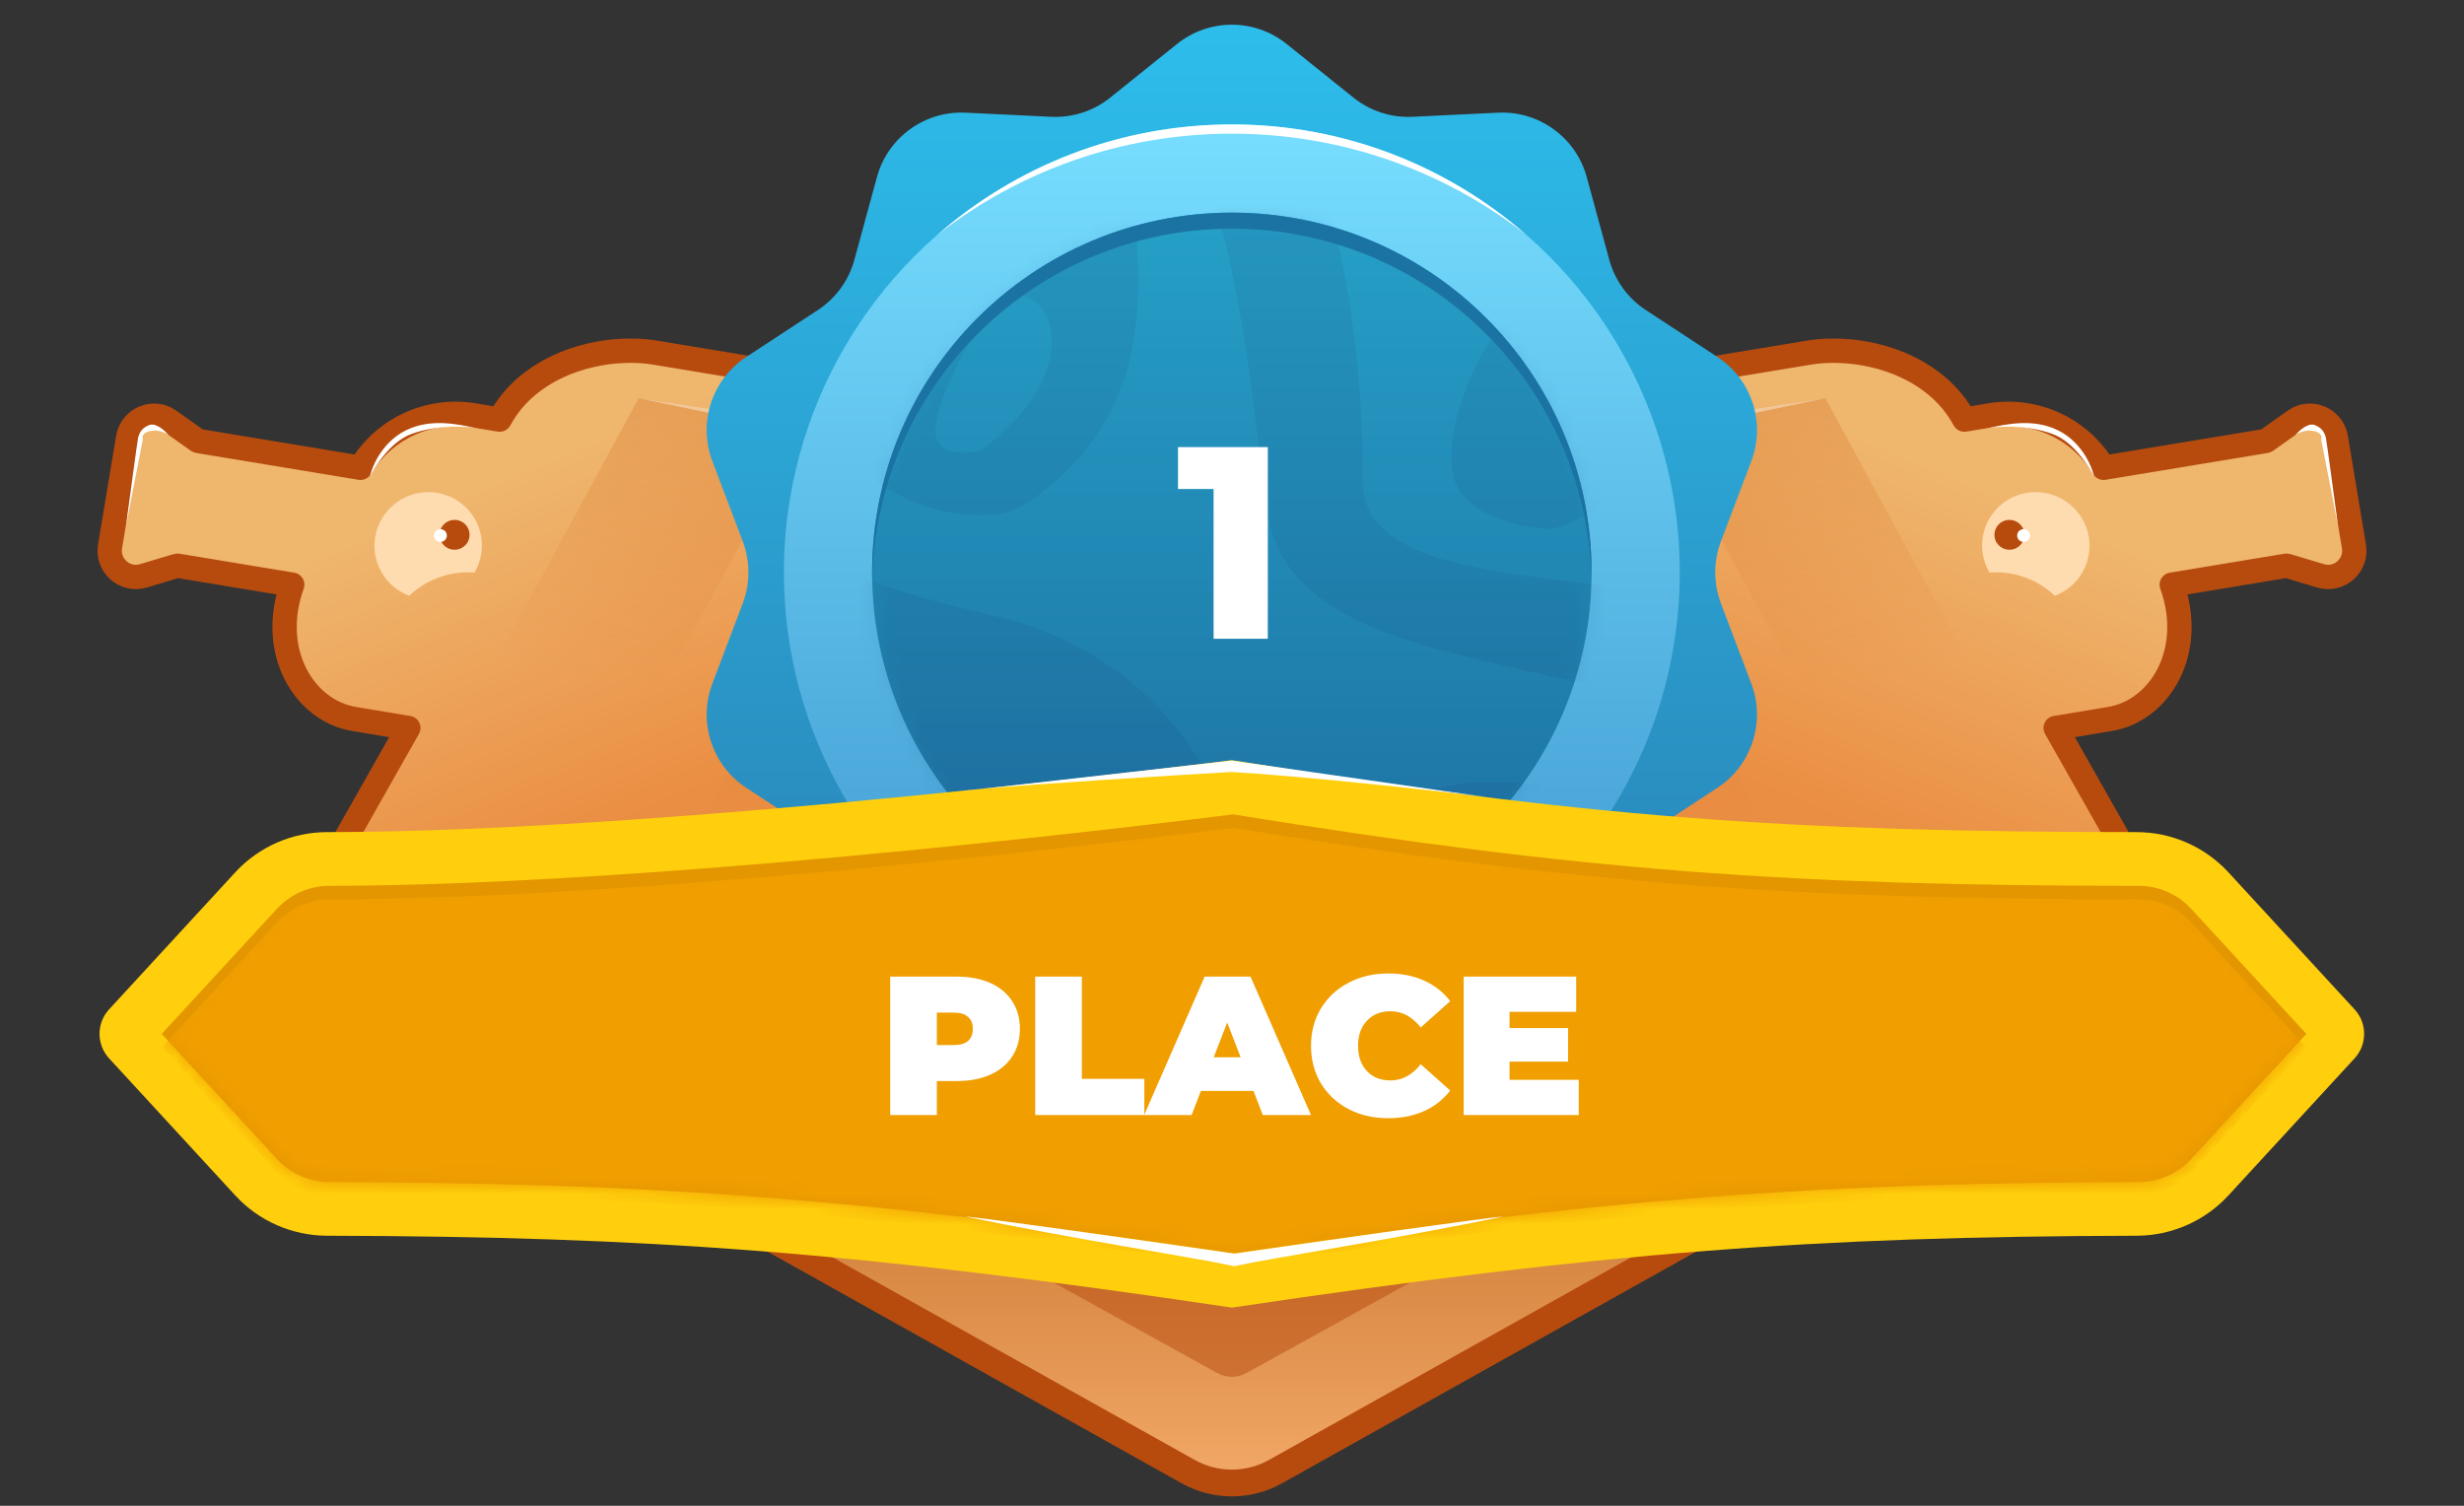 <svg width="162" height="99" viewBox="0 0 162 99" fill="none" xmlns="http://www.w3.org/2000/svg">
<rect x="0" y="0" width="162" height="99" fill="#333333" stroke="none"/>
<path d="M56.053 28.275L53.333 33.274C53.345 33.275 53.357 33.277 53.369 33.279L75.377 36.916C76.728 37.139 77.445 38.636 76.773 39.83C76.366 40.554 75.548 40.947 74.728 40.811L70.809 40.163C69.976 40.026 69.147 40.432 68.745 41.174L64.161 49.628C63.952 50.014 63.877 50.46 63.949 50.893L65.969 63.111C66.26 64.874 65.091 66.548 63.335 66.882C61.572 67.218 59.857 66.078 59.52 64.303C59.315 63.22 59.068 61.872 58.835 60.475C58.276 60.748 57.661 60.899 57.071 60.965L57.714 64.611C58.022 66.36 56.868 68.033 55.123 68.368C53.338 68.71 51.621 67.523 51.313 65.734L50.376 60.302L38.101 58.273L35.29 63.436C34.418 65.038 32.401 65.615 30.816 64.717C29.26 63.835 28.707 61.865 29.576 60.301L31.324 57.153L29.347 56.827L27.926 59.377C27.028 60.988 24.987 61.556 23.388 60.64C21.811 59.736 21.261 57.727 22.157 56.144L26.845 47.862C26.685 47.836 26.514 47.808 26.334 47.778C25.394 47.624 24.217 47.429 23.269 47.269C19.994 46.716 17.634 42.843 19.213 38.44L11.687 37.196C11.668 37.193 11.648 37.194 11.63 37.199L9.434 37.859C8.21 38.227 7.026 37.185 7.236 35.925L8.426 28.778C8.635 27.521 10.088 26.915 11.128 27.651L12.998 28.975C13.013 28.986 13.031 28.993 13.05 28.996L23.7 30.756C25.236 28.19 28.187 26.817 31.144 27.306L31.148 27.306L31.152 27.307L31.156 27.308L31.16 27.308L31.164 27.309L31.168 27.31L31.172 27.31L31.175 27.311L31.179 27.311L31.183 27.312L31.187 27.313L31.191 27.314L31.195 27.314L31.199 27.315L31.203 27.316L31.207 27.316L31.211 27.317L31.215 27.317L31.219 27.318L31.223 27.319L31.227 27.319L31.231 27.32L31.235 27.321L31.239 27.321L31.243 27.322L31.247 27.323L31.251 27.323L31.255 27.324L31.259 27.325L31.263 27.325L31.267 27.326L31.271 27.327L31.275 27.327L31.279 27.328L31.283 27.329L31.287 27.329L31.291 27.33L31.295 27.331L31.299 27.331L31.303 27.332L31.307 27.333L31.311 27.333L31.315 27.334L31.319 27.335L31.323 27.335L31.327 27.336L31.331 27.337L31.335 27.337L31.339 27.338L31.343 27.339L31.347 27.339L31.351 27.34L31.355 27.341L31.359 27.341L31.363 27.342L31.367 27.343L31.371 27.343L31.375 27.344L31.38 27.345L31.384 27.345L31.388 27.346L31.392 27.347L31.396 27.347L31.4 27.348L31.404 27.349L31.408 27.349L31.412 27.35L31.416 27.351L31.42 27.351L31.424 27.352L31.428 27.353L31.432 27.353L31.436 27.354L31.441 27.355L31.445 27.355L31.449 27.356L31.453 27.357L31.457 27.357L31.461 27.358L31.465 27.359L31.469 27.359L31.473 27.36L31.477 27.361L31.482 27.361L31.486 27.362L31.49 27.363L31.494 27.363L31.498 27.364L31.502 27.365L31.506 27.366L31.51 27.366L31.514 27.367L31.519 27.368L31.523 27.368L31.527 27.369L31.531 27.37L31.535 27.37L31.539 27.371L31.543 27.372L31.547 27.372L31.552 27.373L31.556 27.374L31.56 27.374L31.564 27.375L31.568 27.376L31.572 27.377L31.576 27.377L31.581 27.378L31.585 27.378L31.589 27.379L31.593 27.38L31.597 27.381L31.602 27.381L31.606 27.382L31.61 27.383L31.614 27.383L31.618 27.384L31.622 27.385L31.627 27.385L31.631 27.386L31.635 27.387L31.639 27.387L31.643 27.388L31.648 27.389L31.652 27.39L31.656 27.39L31.66 27.391L31.664 27.392L31.669 27.392L31.673 27.393L31.677 27.394L31.681 27.395L31.685 27.395L31.69 27.396L31.694 27.396L31.698 27.397L31.702 27.398L31.706 27.399L31.711 27.399L31.715 27.4L31.719 27.401L31.723 27.401L31.728 27.402L31.732 27.403L31.736 27.404L31.74 27.404L31.744 27.405L31.749 27.406L31.753 27.406L31.757 27.407L31.762 27.408L31.766 27.408L31.77 27.409L31.774 27.41L31.779 27.41L31.783 27.411L31.787 27.412L31.791 27.413L31.796 27.413L31.8 27.414L31.804 27.415L31.808 27.416L31.813 27.416L31.817 27.417L31.821 27.418L31.826 27.418L31.83 27.419L31.834 27.42L31.838 27.42L31.843 27.421L31.847 27.422L31.851 27.423L31.856 27.423L31.86 27.424L31.864 27.425L31.869 27.425L31.873 27.426L31.877 27.427L31.881 27.427L31.886 27.428L31.89 27.429L31.894 27.43L31.899 27.43L31.903 27.431L31.907 27.432L31.912 27.433L31.916 27.433L31.92 27.434L31.925 27.435L31.929 27.435L31.933 27.436L31.938 27.437L31.942 27.438L31.946 27.438L31.951 27.439L31.955 27.44L31.959 27.44L31.964 27.441L31.968 27.442L31.973 27.443L31.977 27.443L31.981 27.444L31.985 27.445L31.99 27.445L31.994 27.446L31.999 27.447L32.003 27.448L32.007 27.448L32.012 27.449L32.016 27.45L32.02 27.451L32.025 27.451L32.029 27.452L32.034 27.453L32.038 27.453L32.042 27.454L32.047 27.455L32.051 27.456L32.056 27.456L32.06 27.457L32.065 27.458L32.069 27.459L32.073 27.459L32.078 27.46L32.082 27.461L32.087 27.461L32.091 27.462L32.095 27.463L32.1 27.464L32.104 27.464L32.109 27.465L32.113 27.466L32.117 27.467L32.122 27.467L32.126 27.468L32.131 27.469L32.135 27.47L32.14 27.47L32.144 27.471L32.148 27.472L32.153 27.472L32.157 27.473L32.162 27.474L32.166 27.475L32.171 27.475L32.175 27.476L32.18 27.477L32.184 27.478L32.189 27.478L32.193 27.479L32.198 27.48L32.202 27.48L32.206 27.481L32.211 27.482L32.215 27.483L32.22 27.483L32.224 27.484L32.229 27.485L32.233 27.486L32.238 27.486L32.242 27.487L32.247 27.488L32.251 27.489L32.256 27.489L32.26 27.49L32.265 27.491L32.269 27.492L32.274 27.492L32.278 27.493L32.283 27.494L32.287 27.495L32.292 27.495L32.296 27.496L32.301 27.497L32.306 27.498L32.31 27.498L32.315 27.499L32.319 27.5L32.324 27.501L32.328 27.501L32.333 27.502L32.337 27.503L32.342 27.504L32.346 27.504L32.351 27.505L32.355 27.506L32.36 27.507L32.364 27.507L32.369 27.508L32.374 27.509L32.378 27.51L32.383 27.51L32.387 27.511L32.392 27.512L32.396 27.513L32.401 27.513L32.406 27.514L32.41 27.515L32.415 27.516L32.419 27.516L32.424 27.517L32.428 27.518L32.433 27.519L32.438 27.52L32.442 27.52L32.447 27.521L32.451 27.522L32.456 27.523L32.461 27.523L32.465 27.524L32.47 27.525L32.474 27.526L32.479 27.526L32.484 27.527L32.488 27.528L32.493 27.529L32.497 27.529L32.502 27.53L32.507 27.531L32.511 27.532L32.516 27.532L32.52 27.533L32.525 27.534L32.53 27.535L32.534 27.535L32.539 27.536L32.544 27.537L32.548 27.538L32.553 27.538L32.558 27.539L32.562 27.54L32.567 27.541L32.572 27.542L32.576 27.542L32.581 27.543L32.586 27.544L32.59 27.545L32.595 27.546L32.599 27.546L32.604 27.547L32.609 27.548L32.614 27.549L32.618 27.549L32.623 27.55L32.628 27.551L32.632 27.552L32.637 27.552L32.642 27.553L32.646 27.554L32.651 27.555L32.656 27.555L32.66 27.556L32.665 27.557L32.67 27.558L32.675 27.559L32.679 27.559L32.684 27.56L32.689 27.561L32.693 27.562L32.698 27.562L32.703 27.563L32.707 27.564L32.712 27.565L32.717 27.566L32.722 27.566L32.726 27.567L32.731 27.568L32.736 27.569L32.74 27.57L32.745 27.57L32.75 27.571L32.755 27.572L32.76 27.573L32.764 27.573L32.769 27.574L32.774 27.575L32.779 27.576L32.783 27.577L32.788 27.577L32.793 27.578L32.797 27.579L32.802 27.58L32.807 27.581L32.812 27.581L32.817 27.582L32.821 27.583L32.826 27.584L32.831 27.584L32.836 27.585L32.84 27.586L32.845 27.587L32.85 27.587C33.796 25.823 35.374 24.627 37.094 23.914C38.988 23.129 41.108 22.904 42.909 23.158L42.928 23.161L54.49 25.072C55.975 25.317 56.773 26.953 56.053 28.275Z" fill="url(#paint0_linear_744_1052)" stroke="#B74B0E" stroke-width="1.6" stroke-miterlimit="1.5" stroke-linecap="round" stroke-linejoin="round"/>
<path opacity="0.6" d="M55.589 36.833L66.885 38.699L58.686 53.655C57.775 55.318 55.604 56.429 53.838 56.137L45.74 54.799L55.589 36.833Z" fill="url(#paint1_linear_744_1052)"/>
<path opacity="0.4" d="M41.991 26.176L51.535 27.754C52.29 27.878 52.588 28.553 52.202 29.264L44.157 44.095C43.769 44.811 42.836 45.291 42.076 45.165L32.545 43.59L41.991 26.176Z" fill="url(#paint2_linear_744_1052)"/>
<path fill-rule="evenodd" clip-rule="evenodd" d="M26.903 39.167C26.271 38.931 25.7 38.512 25.278 37.923C24.146 36.345 24.515 34.148 26.102 33.015C27.689 31.882 29.893 32.243 31.025 33.821C31.858 34.983 31.878 36.482 31.196 37.643C30.856 37.617 30.513 37.621 30.171 37.658C29.186 37.763 28.246 38.126 27.448 38.711C27.256 38.852 27.074 39.004 26.903 39.167Z" fill="#FFDCB0"/>
<path d="M29.549 36.085C29.036 35.898 28.773 35.334 28.959 34.825C29.146 34.315 29.712 34.053 30.224 34.24C30.736 34.426 31 34.99 30.814 35.5C30.627 36.009 30.061 36.271 29.549 36.085Z" fill="#B74B0E"/>
<path d="M28.813 35.605C28.593 35.525 28.48 35.283 28.56 35.065C28.64 34.847 28.883 34.735 29.102 34.815C29.321 34.894 29.434 35.136 29.354 35.354C29.274 35.572 29.032 35.684 28.813 35.605Z" fill="white"/>
<path opacity="0.4" d="M52.028 28.927L50.708 31.973L52.419 29.088C52.754 28.522 52.411 27.797 51.759 27.696L42.017 26.191L51.648 28.196C51.978 28.265 52.162 28.618 52.028 28.927Z" fill="white"/>
<path d="M27.061 28.528C25.638 29.046 24.639 30.721 24.32 31.335C24.465 30.661 25.181 28.863 27.023 28.145C28.415 27.602 29.887 27.817 31.381 28.169C30.821 28.037 28.84 27.881 27.061 28.528Z" fill="white"/>
<path d="M9.393 28.877L8.285 34.565C8.527 32.744 9.025 29.041 9.077 28.801C9.141 28.5 9.317 28.108 9.851 27.936C10.277 27.798 10.85 28.325 11.083 28.605C10.909 28.47 10.426 28.228 9.89 28.334C9.353 28.439 9.334 28.74 9.393 28.877Z" fill="white"/>
<path d="M105.947 28.275L108.667 33.274C108.655 33.275 108.643 33.277 108.631 33.279L86.623 36.916C85.272 37.139 84.555 38.636 85.227 39.83C85.634 40.554 86.452 40.947 87.272 40.811L91.191 40.163C92.024 40.026 92.853 40.432 93.255 41.174L97.839 49.628C98.048 50.014 98.123 50.46 98.051 50.893L96.031 63.111C95.74 64.874 96.909 66.548 98.665 66.882C100.428 67.218 102.143 66.078 102.48 64.303C102.685 63.22 102.932 61.872 103.165 60.475C103.724 60.748 104.339 60.899 104.929 60.965L104.286 64.611C103.978 66.36 105.132 68.033 106.877 68.368C108.662 68.71 110.379 67.523 110.687 65.734L111.624 60.302L123.899 58.273L126.71 63.436C127.582 65.038 129.599 65.615 131.184 64.717C132.74 63.835 133.293 61.865 132.424 60.301L130.676 57.153L132.653 56.827L134.074 59.377C134.972 60.988 137.013 61.556 138.612 60.64C140.189 59.736 140.739 57.727 139.843 56.144L135.155 47.862C135.315 47.836 135.486 47.808 135.666 47.778C136.606 47.624 137.783 47.429 138.731 47.269C142.006 46.716 144.366 42.843 142.787 38.44L150.313 37.196C150.332 37.193 150.352 37.194 150.37 37.199L152.566 37.859C153.79 38.227 154.974 37.185 154.764 35.925L153.574 28.778C153.365 27.521 151.912 26.915 150.872 27.651L149.002 28.975C148.987 28.986 148.969 28.993 148.95 28.996L138.3 30.756C136.764 28.19 133.813 26.817 130.856 27.306L130.852 27.306L130.848 27.307L130.844 27.308L130.84 27.308L130.836 27.309L130.832 27.31L130.828 27.31L130.825 27.311L130.821 27.311L130.817 27.312L130.813 27.313L130.809 27.314L130.805 27.314L130.801 27.315L130.797 27.316L130.793 27.316L130.789 27.317L130.785 27.317L130.781 27.318L130.777 27.319L130.773 27.319L130.769 27.32L130.765 27.321L130.761 27.321L130.757 27.322L130.753 27.323L130.749 27.323L130.745 27.324L130.741 27.325L130.737 27.325L130.733 27.326L130.729 27.327L130.725 27.327L130.721 27.328L130.717 27.329L130.713 27.329L130.709 27.33L130.705 27.331L130.701 27.331L130.697 27.332L130.693 27.333L130.689 27.333L130.685 27.334L130.681 27.335L130.677 27.335L130.673 27.336L130.669 27.337L130.665 27.337L130.661 27.338L130.657 27.339L130.653 27.339L130.649 27.34L130.645 27.341L130.641 27.341L130.637 27.342L130.633 27.343L130.629 27.343L130.625 27.344L130.621 27.345L130.616 27.345L130.612 27.346L130.608 27.347L130.604 27.347L130.6 27.348L130.596 27.349L130.592 27.349L130.588 27.35L130.584 27.351L130.58 27.351L130.576 27.352L130.572 27.353L130.568 27.353L130.564 27.354L130.559 27.355L130.555 27.355L130.551 27.356L130.547 27.357L130.543 27.357L130.539 27.358L130.535 27.359L130.531 27.359L130.527 27.36L130.523 27.361L130.518 27.361L130.514 27.362L130.51 27.363L130.506 27.363L130.502 27.364L130.498 27.365L130.494 27.366L130.49 27.366L130.486 27.367L130.481 27.368L130.477 27.368L130.473 27.369L130.469 27.37L130.465 27.37L130.461 27.371L130.457 27.372L130.452 27.372L130.448 27.373L130.444 27.374L130.44 27.374L130.436 27.375L130.432 27.376L130.428 27.377L130.423 27.377L130.419 27.378L130.415 27.378L130.411 27.379L130.407 27.38L130.403 27.381L130.398 27.381L130.394 27.382L130.39 27.383L130.386 27.383L130.382 27.384L130.378 27.385L130.373 27.385L130.369 27.386L130.365 27.387L130.361 27.387L130.357 27.388L130.352 27.389L130.348 27.39L130.344 27.39L130.34 27.391L130.336 27.392L130.331 27.392L130.327 27.393L130.323 27.394L130.319 27.395L130.315 27.395L130.31 27.396L130.306 27.396L130.302 27.397L130.298 27.398L130.294 27.399L130.289 27.399L130.285 27.4L130.281 27.401L130.277 27.401L130.272 27.402L130.268 27.403L130.264 27.404L130.26 27.404L130.255 27.405L130.251 27.406L130.247 27.406L130.243 27.407L130.238 27.408L130.234 27.408L130.23 27.409L130.226 27.41L130.221 27.41L130.217 27.411L130.213 27.412L130.209 27.413L130.204 27.413L130.2 27.414L130.196 27.415L130.192 27.416L130.187 27.416L130.183 27.417L130.179 27.418L130.174 27.418L130.17 27.419L130.166 27.42L130.162 27.42L130.157 27.421L130.153 27.422L130.149 27.423L130.144 27.423L130.14 27.424L130.136 27.425L130.132 27.425L130.127 27.426L130.123 27.427L130.119 27.427L130.114 27.428L130.11 27.429L130.106 27.43L130.101 27.43L130.097 27.431L130.093 27.432L130.088 27.433L130.084 27.433L130.08 27.434L130.075 27.435L130.071 27.435L130.067 27.436L130.062 27.437L130.058 27.438L130.054 27.438L130.049 27.439L130.045 27.44L130.041 27.44L130.036 27.441L130.032 27.442L130.028 27.443L130.023 27.443L130.019 27.444L130.014 27.445L130.01 27.445L130.006 27.446L130.001 27.447L129.997 27.448L129.993 27.448L129.988 27.449L129.984 27.45L129.979 27.451L129.975 27.451L129.971 27.452L129.966 27.453L129.962 27.453L129.958 27.454L129.953 27.455L129.949 27.456L129.944 27.456L129.94 27.457L129.936 27.458L129.931 27.459L129.927 27.459L129.922 27.46L129.918 27.461L129.913 27.461L129.909 27.462L129.905 27.463L129.9 27.464L129.896 27.464L129.891 27.465L129.887 27.466L129.883 27.467L129.878 27.467L129.874 27.468L129.869 27.469L129.865 27.47L129.86 27.47L129.856 27.471L129.851 27.472L129.847 27.472L129.843 27.473L129.838 27.474L129.834 27.475L129.829 27.475L129.825 27.476L129.82 27.477L129.816 27.478L129.811 27.478L129.807 27.479L129.802 27.48L129.798 27.48L129.793 27.481L129.789 27.482L129.785 27.483L129.78 27.483L129.776 27.484L129.771 27.485L129.767 27.486L129.762 27.486L129.758 27.487L129.753 27.488L129.749 27.489L129.744 27.489L129.74 27.49L129.735 27.491L129.731 27.492L129.726 27.492L129.722 27.493L129.717 27.494L129.713 27.495L129.708 27.495L129.704 27.496L129.699 27.497L129.695 27.498L129.69 27.498L129.685 27.499L129.681 27.5L129.676 27.501L129.672 27.501L129.667 27.502L129.663 27.503L129.658 27.504L129.654 27.504L129.649 27.505L129.645 27.506L129.64 27.507L129.636 27.507L129.631 27.508L129.626 27.509L129.622 27.51L129.617 27.51L129.613 27.511L129.608 27.512L129.604 27.513L129.599 27.513L129.594 27.514L129.59 27.515L129.585 27.516L129.581 27.516L129.576 27.517L129.572 27.518L129.567 27.519L129.562 27.52L129.558 27.52L129.553 27.521L129.549 27.522L129.544 27.523L129.539 27.523L129.535 27.524L129.53 27.525L129.526 27.526L129.521 27.526L129.516 27.527L129.512 27.528L129.507 27.529L129.503 27.529L129.498 27.53L129.493 27.531L129.489 27.532L129.484 27.532L129.479 27.533L129.475 27.534L129.47 27.535L129.466 27.535L129.461 27.536L129.456 27.537L129.452 27.538L129.447 27.538L129.442 27.539L129.438 27.54L129.433 27.541L129.428 27.542L129.424 27.542L129.419 27.543L129.414 27.544L129.41 27.545L129.405 27.546L129.4 27.546L129.396 27.547L129.391 27.548L129.386 27.549L129.382 27.549L129.377 27.55L129.372 27.551L129.368 27.552L129.363 27.552L129.358 27.553L129.354 27.554L129.349 27.555L129.344 27.555L129.34 27.556L129.335 27.557L129.33 27.558L129.326 27.559L129.321 27.559L129.316 27.56L129.311 27.561L129.307 27.562L129.302 27.562L129.297 27.563L129.293 27.564L129.288 27.565L129.283 27.566L129.278 27.566L129.274 27.567L129.269 27.568L129.264 27.569L129.259 27.57L129.255 27.57L129.25 27.571L129.245 27.572L129.241 27.573L129.236 27.573L129.231 27.574L129.226 27.575L129.222 27.576L129.217 27.577L129.212 27.577L129.207 27.578L129.203 27.579L129.198 27.58L129.193 27.581L129.188 27.581L129.183 27.582L129.179 27.583L129.174 27.584L129.169 27.584L129.164 27.585L129.16 27.586L129.155 27.587L129.15 27.587C128.204 25.823 126.626 24.627 124.906 23.914C123.012 23.129 120.891 22.904 119.091 23.158L119.072 23.161L107.51 25.072C106.025 25.317 105.227 26.953 105.947 28.275Z" fill="url(#paint3_linear_744_1052)" stroke="#B74B0E" stroke-width="1.6" stroke-miterlimit="1.5" stroke-linecap="round" stroke-linejoin="round"/>
<path opacity="0.6" d="M106.411 36.833L95.115 38.699L103.314 53.655C104.225 55.318 106.396 56.429 108.162 56.137L116.26 54.799L106.411 36.833Z" fill="url(#paint4_linear_744_1052)"/>
<path opacity="0.4" d="M120.009 26.176L110.464 27.754C109.71 27.878 109.412 28.553 109.798 29.264L117.843 44.095C118.231 44.811 119.164 45.291 119.924 45.165L129.455 43.59L120.009 26.176Z" fill="url(#paint5_linear_744_1052)"/>
<path fill-rule="evenodd" clip-rule="evenodd" d="M135.097 39.166C135.729 38.931 136.3 38.512 136.722 37.923C137.854 36.345 137.485 34.147 135.898 33.015C134.311 31.882 132.107 32.243 130.975 33.821C130.142 34.983 130.122 36.481 130.804 37.643C131.144 37.617 131.487 37.621 131.829 37.658C132.814 37.762 133.754 38.126 134.552 38.711C134.744 38.852 134.926 39.004 135.097 39.166Z" fill="#FFDCB0"/>
<path d="M132.451 36.085C132.964 35.898 133.228 35.334 133.041 34.825C132.854 34.315 132.288 34.053 131.776 34.24C131.264 34.426 131 34.99 131.186 35.5C131.373 36.009 131.939 36.271 132.451 36.085Z" fill="#B74B0E"/>
<path d="M133.187 35.605C133.406 35.525 133.519 35.283 133.44 35.065C133.36 34.847 133.117 34.735 132.898 34.815C132.679 34.894 132.566 35.136 132.646 35.354C132.725 35.572 132.968 35.684 133.187 35.605Z" fill="white"/>
<path opacity="0.4" d="M109.972 28.927L111.292 31.973L109.582 29.088C109.246 28.522 109.589 27.797 110.241 27.696L119.983 26.191L110.352 28.196C110.022 28.265 109.838 28.618 109.972 28.927Z" fill="white"/>
<path d="M134.939 28.528C136.362 29.046 137.361 30.721 137.68 31.335C137.535 30.661 136.819 28.863 134.976 28.145C133.585 27.602 132.112 27.817 130.619 28.169C131.179 28.037 133.16 27.881 134.939 28.528Z" fill="white"/>
<path d="M152.607 28.877L153.715 34.565C153.473 32.744 152.975 29.041 152.923 28.801C152.859 28.5 152.683 28.108 152.149 27.936C151.723 27.798 151.15 28.325 150.917 28.605C151.091 28.47 151.574 28.228 152.11 28.334C152.647 28.439 152.666 28.74 152.607 28.877Z" fill="white"/>
<path d="M128.05 72.032L129.422 71.264L128.05 70.496L83.114 45.357C82.538 45.035 81.69 44.931 80.99 44.931C80.289 44.931 79.441 45.035 78.865 45.357L33.93 70.496L32.557 71.264L33.93 72.032L78.119 96.753C79.903 97.751 82.077 97.751 83.861 96.753L128.05 72.032Z" fill="url(#paint6_linear_744_1052)" stroke="#B74B0E" stroke-width="1.76"/>
<path opacity="0.5" d="M79.711 52.591C80.275 52.278 81.704 52.278 82.269 52.591L116.167 71.345L81.958 90.27C81.356 90.604 80.624 90.604 80.022 90.27L45.812 71.345L79.711 52.591Z" fill="#B74B0E"/>
<path d="M77.387 2.891C79.491 1.202 82.487 1.202 84.591 2.891L88.986 6.419C90.082 7.299 91.462 7.747 92.865 7.679L98.495 7.409C101.19 7.279 103.613 9.04 104.323 11.643L105.805 17.081C106.175 18.436 107.027 19.61 108.202 20.38L112.916 23.47C115.172 24.95 116.098 27.799 115.142 30.322L113.145 35.592C112.647 36.906 112.647 38.357 113.145 39.671L115.142 44.941C116.098 47.464 115.172 50.313 112.916 51.793L108.202 54.883C107.027 55.653 106.175 56.827 105.805 58.182L104.323 63.62C103.613 66.223 101.19 67.984 98.495 67.854L92.865 67.584C91.462 67.516 90.082 67.964 88.986 68.844L84.591 72.372C82.487 74.061 79.491 74.061 77.387 72.372L72.991 68.844C71.896 67.964 70.516 67.516 69.113 67.584L63.483 67.854C60.788 67.984 58.365 66.223 57.655 63.62L56.173 58.182C55.803 56.827 54.951 55.653 53.776 54.883L49.062 51.793C46.805 50.313 45.88 47.464 46.836 44.941L48.833 39.671C49.331 38.357 49.331 36.906 48.833 35.592L46.836 30.322C45.88 27.799 46.805 24.95 49.062 23.47L53.776 20.38C54.951 19.61 55.803 18.436 56.173 17.081L57.655 11.643C58.365 9.04 60.788 7.279 63.483 7.409L69.113 7.679C70.516 7.747 71.896 7.299 72.991 6.419L77.387 2.891Z" fill="url(#paint7_linear_744_1052)"/>
<circle cx="80.989" cy="37.631" r="29.451" fill="url(#paint8_linear_744_1052)"/>
<path fill-rule="evenodd" clip-rule="evenodd" d="M61.615 15.45C66.959 11.275 73.684 8.788 80.991 8.788C88.286 8.788 95.002 11.268 100.342 15.431C95.166 10.916 88.397 8.181 80.989 8.181C73.571 8.181 66.793 10.923 61.615 15.45Z" fill="white"/>
<circle cx="80.989" cy="37.632" r="23.651" fill="url(#paint9_linear_744_1052)"/>
<mask id="mask0_744_1052" style="mask-type:alpha" maskUnits="userSpaceOnUse" x="57" y="13" width="48" height="49">
<circle cx="80.989" cy="37.632" r="23.651" fill="#7353BA"/>
</mask>
<g mask="url(#mask0_744_1052)">
<g opacity="0.07">
<path fill-rule="evenodd" clip-rule="evenodd" d="M55.982 14.483C58.133 12.3 62.986 8.029 65.188 8.412C65.188 8.412 73.874 7.872 74.542 13.812C75.21 19.752 75.487 27.729 67.514 33.082C62.166 36.672 44.906 27.805 55.982 14.483ZM67.323 26.98C66.519 27.896 64.746 29.719 64.084 29.684C64.084 29.684 61.347 30.305 61.505 28.128C61.662 25.951 64.182 21.593 64.877 20.62C67.323 17.193 71.59 21.488 67.323 26.98Z" fill="#121349"/>
<path d="M101.393 34.732C102.732 35.09 105.437 33.145 106.622 32.128C112.625 25.778 100.059 20.447 98.81 21.379C97.562 22.311 94.836 27.969 95.523 31.192C96.209 34.414 101.393 34.732 101.393 34.732Z" fill="#121349"/>
<path d="M111.21 -8.647C109.873 -10.438 103.413 -10.671 100.35 -10.563C83.148 -8.498 93.125 9.764 95.945 10.873C104.094 14.076 110.697 6.478 114.294 1.704C117.89 -3.07 111.21 -8.647 111.21 -8.647Z" fill="#121349"/>
<path d="M107.62 53.375C106.283 51.584 99.823 51.351 96.76 51.459C79.558 53.525 92.005 62.044 94.526 63.726C99.763 67.221 107.107 68.5 110.703 63.726C114.3 58.952 107.62 53.375 107.62 53.375Z" fill="#121349"/>
<path d="M118.466 51.143C126.964 58.564 124.001 63.81 121.458 65.506C121.928 77.366 135.671 78.073 139.411 69.097C143.151 60.12 129.238 48.151 120.56 42.316C111.883 36.481 89.591 40.371 89.591 31.694C89.591 5.887 78.22 -6.756 69.244 -9.15C62.062 -11.065 59.768 -16.132 59.519 -18.426C56.826 -14.087 54.342 -4.841 65.952 -2.567C80.465 0.276 81.661 21.221 83.307 33.489C84.953 45.757 107.843 41.867 118.466 51.143Z" fill="#121349"/>
<path d="M118.466 51.143C126.964 58.564 124.001 63.81 121.458 65.506C121.928 77.366 135.671 78.073 139.411 69.097C143.151 60.12 129.238 48.151 120.56 42.316C111.883 36.481 89.591 40.371 89.591 31.694C89.591 5.887 78.22 -6.756 69.244 -9.15C62.062 -11.065 59.768 -16.132 59.519 -18.426C56.826 -14.087 54.342 -4.841 65.952 -2.567C80.465 0.276 81.661 21.221 83.307 33.489C84.953 45.757 107.843 41.867 118.466 51.143Z" fill="#121349"/>
<path d="M64.905 40.371C91.835 46.505 81.661 85.404 80.464 88.695C78.37 88.695 48.597 99.617 63.109 87.648C77.622 75.679 60.117 49.198 49.944 46.505C38.351 43.436 24.061 28.851 22.714 14.039C21.368 -0.772 46.951 4.913 46.353 14.039C45.755 23.166 37.975 34.237 64.905 40.371Z" fill="#121349"/>
</g>
</g>
<path fill-rule="evenodd" clip-rule="evenodd" d="M104.634 38.16C104.638 37.984 104.64 37.808 104.64 37.632C104.64 24.569 94.051 13.98 80.989 13.98C67.927 13.98 57.338 24.569 57.338 37.632C57.338 37.808 57.34 37.984 57.344 38.16C57.625 25.342 68.103 15.037 80.989 15.037C93.875 15.037 104.353 25.342 104.634 38.16Z" fill="#1B73A4"/>
<path d="M83.354 29.396V41.996H79.79V32.15H77.45V29.396H83.354Z" fill="white"/>
<path d="M21.508 54.709C19.217 54.709 17.02 55.665 15.462 57.358L7.17 66.365C6.335 67.272 6.335 68.675 7.17 69.582L15.467 78.594C17.022 80.284 19.212 81.239 21.499 81.245C42.734 81.297 56.423 82.316 80.988 85.971C80.989 85.971 80.99 85.971 80.992 85.971C105.556 82.316 119.244 81.297 140.479 81.245C142.765 81.239 144.955 80.284 146.511 78.594L154.808 69.582C155.642 68.675 155.642 67.272 154.808 66.365L146.516 57.358C144.957 55.665 142.76 54.709 140.47 54.709C117.596 54.702 103.948 53.714 80.99 49.976C80.989 49.976 80.989 49.975 80.988 49.976C80.951 49.98 44.37 54.702 21.508 54.709Z" fill="#FFCF0D"/>
<path fill-rule="evenodd" clip-rule="evenodd" d="M21.655 58.24C20.345 58.241 19.092 58.788 18.205 59.751L10.635 67.974L18.21 76.203C19.095 77.164 20.345 77.711 21.653 77.714C42.925 77.767 56.74 78.787 81.136 82.402C105.53 78.787 119.346 77.767 140.617 77.714C141.925 77.711 143.175 77.164 144.059 76.203L151.635 67.974L144.064 59.751C143.178 58.788 141.925 58.241 140.615 58.24C117.732 58.234 103.928 57.246 81.073 53.543C78.979 53.808 70.706 54.832 60.299 55.856C48.274 57.04 33.269 58.237 21.655 58.24Z" fill="#E39600"/>
<mask id="mask1_744_1052" style="mask-type:alpha" maskUnits="userSpaceOnUse" x="10" y="53" width="142" height="30">
<path fill-rule="evenodd" clip-rule="evenodd" d="M21.656 58.24C20.346 58.241 19.093 58.788 18.206 59.751L10.636 67.974L18.211 76.203C19.096 77.164 20.346 77.711 21.654 77.714C42.925 77.767 56.741 78.787 81.137 82.402C105.531 78.787 119.347 77.767 140.617 77.714C141.926 77.711 143.176 77.164 144.06 76.203L151.636 67.974L144.065 59.751C143.179 58.788 141.926 58.241 140.616 58.24C117.733 58.234 103.929 57.246 81.073 53.543C78.98 53.808 70.707 54.832 60.3 55.856C48.275 57.04 33.27 58.237 21.656 58.24Z" fill="#F09E00"/>
</mask>
<g mask="url(#mask1_744_1052)">
<path fill-rule="evenodd" clip-rule="evenodd" d="M21.656 59.121C20.346 59.121 19.093 59.669 18.206 60.631L10.636 68.855L18.211 77.084C19.096 78.045 20.346 78.592 21.654 78.595C42.925 78.647 56.741 79.668 81.137 83.283C105.531 79.668 119.347 78.647 140.617 78.595C141.926 78.592 143.176 78.045 144.06 77.084L151.636 68.855L144.065 60.631C143.179 59.669 141.926 59.121 140.616 59.121C117.733 59.114 103.929 58.127 81.073 54.424C78.98 54.688 70.707 55.713 60.3 56.737C48.275 57.92 33.27 59.118 21.656 59.121Z" fill="#F09E00"/>
</g>
<path d="M62.908 64.21C63.749 64.21 64.481 64.349 65.105 64.626C65.729 64.904 66.21 65.302 66.548 65.823C66.886 66.343 67.055 66.949 67.055 67.642C67.055 68.336 66.886 68.942 66.548 69.463C66.21 69.983 65.729 70.381 65.105 70.659C64.481 70.936 63.749 71.075 62.908 71.075H61.595V73.311H58.527V64.21H62.908ZM62.713 68.709C63.129 68.709 63.441 68.618 63.649 68.436C63.857 68.245 63.961 67.981 63.961 67.642C63.961 67.305 63.857 67.044 63.649 66.862C63.441 66.672 63.129 66.576 62.713 66.576H61.595V68.709H62.713ZM68.061 64.21H71.129V70.931H75.237V73.311H68.061V64.21ZM82.413 71.725H78.955L78.344 73.311H75.224L79.202 64.21H82.218L86.196 73.311H83.024L82.413 71.725ZM81.568 69.514L80.684 67.227L79.8 69.514H81.568ZM91.264 73.519C90.302 73.519 89.436 73.319 88.665 72.921C87.893 72.513 87.287 71.95 86.844 71.231C86.411 70.502 86.195 69.679 86.195 68.76C86.195 67.842 86.411 67.023 86.844 66.303C87.287 65.576 87.893 65.012 88.665 64.614C89.436 64.206 90.302 64.002 91.264 64.002C92.148 64.002 92.937 64.159 93.63 64.471C94.324 64.782 94.896 65.233 95.347 65.823L93.409 67.552C92.846 66.841 92.183 66.486 91.421 66.486C90.779 66.486 90.263 66.694 89.874 67.109C89.484 67.517 89.288 68.067 89.288 68.76C89.288 69.454 89.484 70.008 89.874 70.424C90.263 70.832 90.779 71.035 91.421 71.035C92.183 71.035 92.846 70.68 93.409 69.969L95.347 71.698C94.896 72.288 94.324 72.739 93.63 73.05C92.937 73.362 92.148 73.519 91.264 73.519ZM103.798 70.996V73.311H96.232V64.21H103.629V66.525H99.248V67.591H103.096V69.8H99.248V70.996H103.798Z" fill="white"/>
<path d="M81.153 82.422C75.656 81.628 64.42 80.029 63.452 79.982C70.837 81.513 78.33 82.632 81.153 83.25C83.976 82.632 91.468 81.513 98.853 79.982C97.885 80.029 86.649 81.628 81.153 82.422Z" fill="white"/>
<path fill-rule="evenodd" clip-rule="evenodd" d="M63.026 52.041L64.589 51.864C68.251 51.526 76.59 51.008 80.972 50.754C85.561 51.02 94.45 51.977 97.791 52.413L98.865 52.567C98.644 52.529 98.276 52.477 97.791 52.413L80.973 50.008V50.008L80.972 50.008L80.972 50.008V50.008L64.589 51.864C63.86 51.932 63.316 51.992 63.026 52.041Z" fill="white"/>
<defs>
<linearGradient id="paint0_linear_744_1052" x1="40.389" y1="28.381" x2="49.65" y2="50.347" gradientUnits="userSpaceOnUse">
<stop stop-color="#EFB66E"/>
<stop offset="1" stop-color="#EA8E43"/>
</linearGradient>
<linearGradient id="paint1_linear_744_1052" x1="61.237" y1="37.766" x2="58.085" y2="56.839" gradientUnits="userSpaceOnUse">
<stop stop-color="#DB7E33"/>
<stop offset="1" stop-color="#DB7E33" stop-opacity="0"/>
</linearGradient>
<linearGradient id="paint2_linear_744_1052" x1="47.491" y1="27.085" x2="44.439" y2="45.556" gradientUnits="userSpaceOnUse">
<stop stop-color="#DB7E33"/>
<stop offset="1" stop-color="#DB7E33" stop-opacity="0"/>
</linearGradient>
<linearGradient id="paint3_linear_744_1052" x1="121.611" y1="28.381" x2="112.35" y2="50.347" gradientUnits="userSpaceOnUse">
<stop stop-color="#EFB66E"/>
<stop offset="1" stop-color="#EA8E43"/>
</linearGradient>
<linearGradient id="paint4_linear_744_1052" x1="100.763" y1="37.766" x2="103.915" y2="56.839" gradientUnits="userSpaceOnUse">
<stop stop-color="#DB7E33"/>
<stop offset="1" stop-color="#DB7E33" stop-opacity="0"/>
</linearGradient>
<linearGradient id="paint5_linear_744_1052" x1="114.509" y1="27.085" x2="117.561" y2="45.556" gradientUnits="userSpaceOnUse">
<stop stop-color="#DB7E33"/>
<stop offset="1" stop-color="#DB7E33" stop-opacity="0"/>
</linearGradient>
<linearGradient id="paint6_linear_744_1052" x1="80.99" y1="81.516" x2="80.99" y2="97.35" gradientUnits="userSpaceOnUse">
<stop stop-color="#D5853F"/>
<stop offset="1" stop-color="#F2A867"/>
</linearGradient>
<linearGradient id="paint7_linear_744_1052" x1="80.989" y1="0" x2="80.989" y2="75.263" gradientUnits="userSpaceOnUse">
<stop stop-color="#2DBFED"/>
<stop offset="1" stop-color="#287AAD"/>
</linearGradient>
<linearGradient id="paint8_linear_744_1052" x1="80.989" y1="8.181" x2="80.989" y2="67.082" gradientUnits="userSpaceOnUse">
<stop stop-color="#77DEFF"/>
<stop offset="1" stop-color="#3E97CE"/>
</linearGradient>
<linearGradient id="paint9_linear_744_1052" x1="80.989" y1="13.98" x2="80.989" y2="61.283" gradientUnits="userSpaceOnUse">
<stop stop-color="#25A0C7"/>
<stop offset="1" stop-color="#1D6EA0"/>
</linearGradient>
</defs>
</svg>
